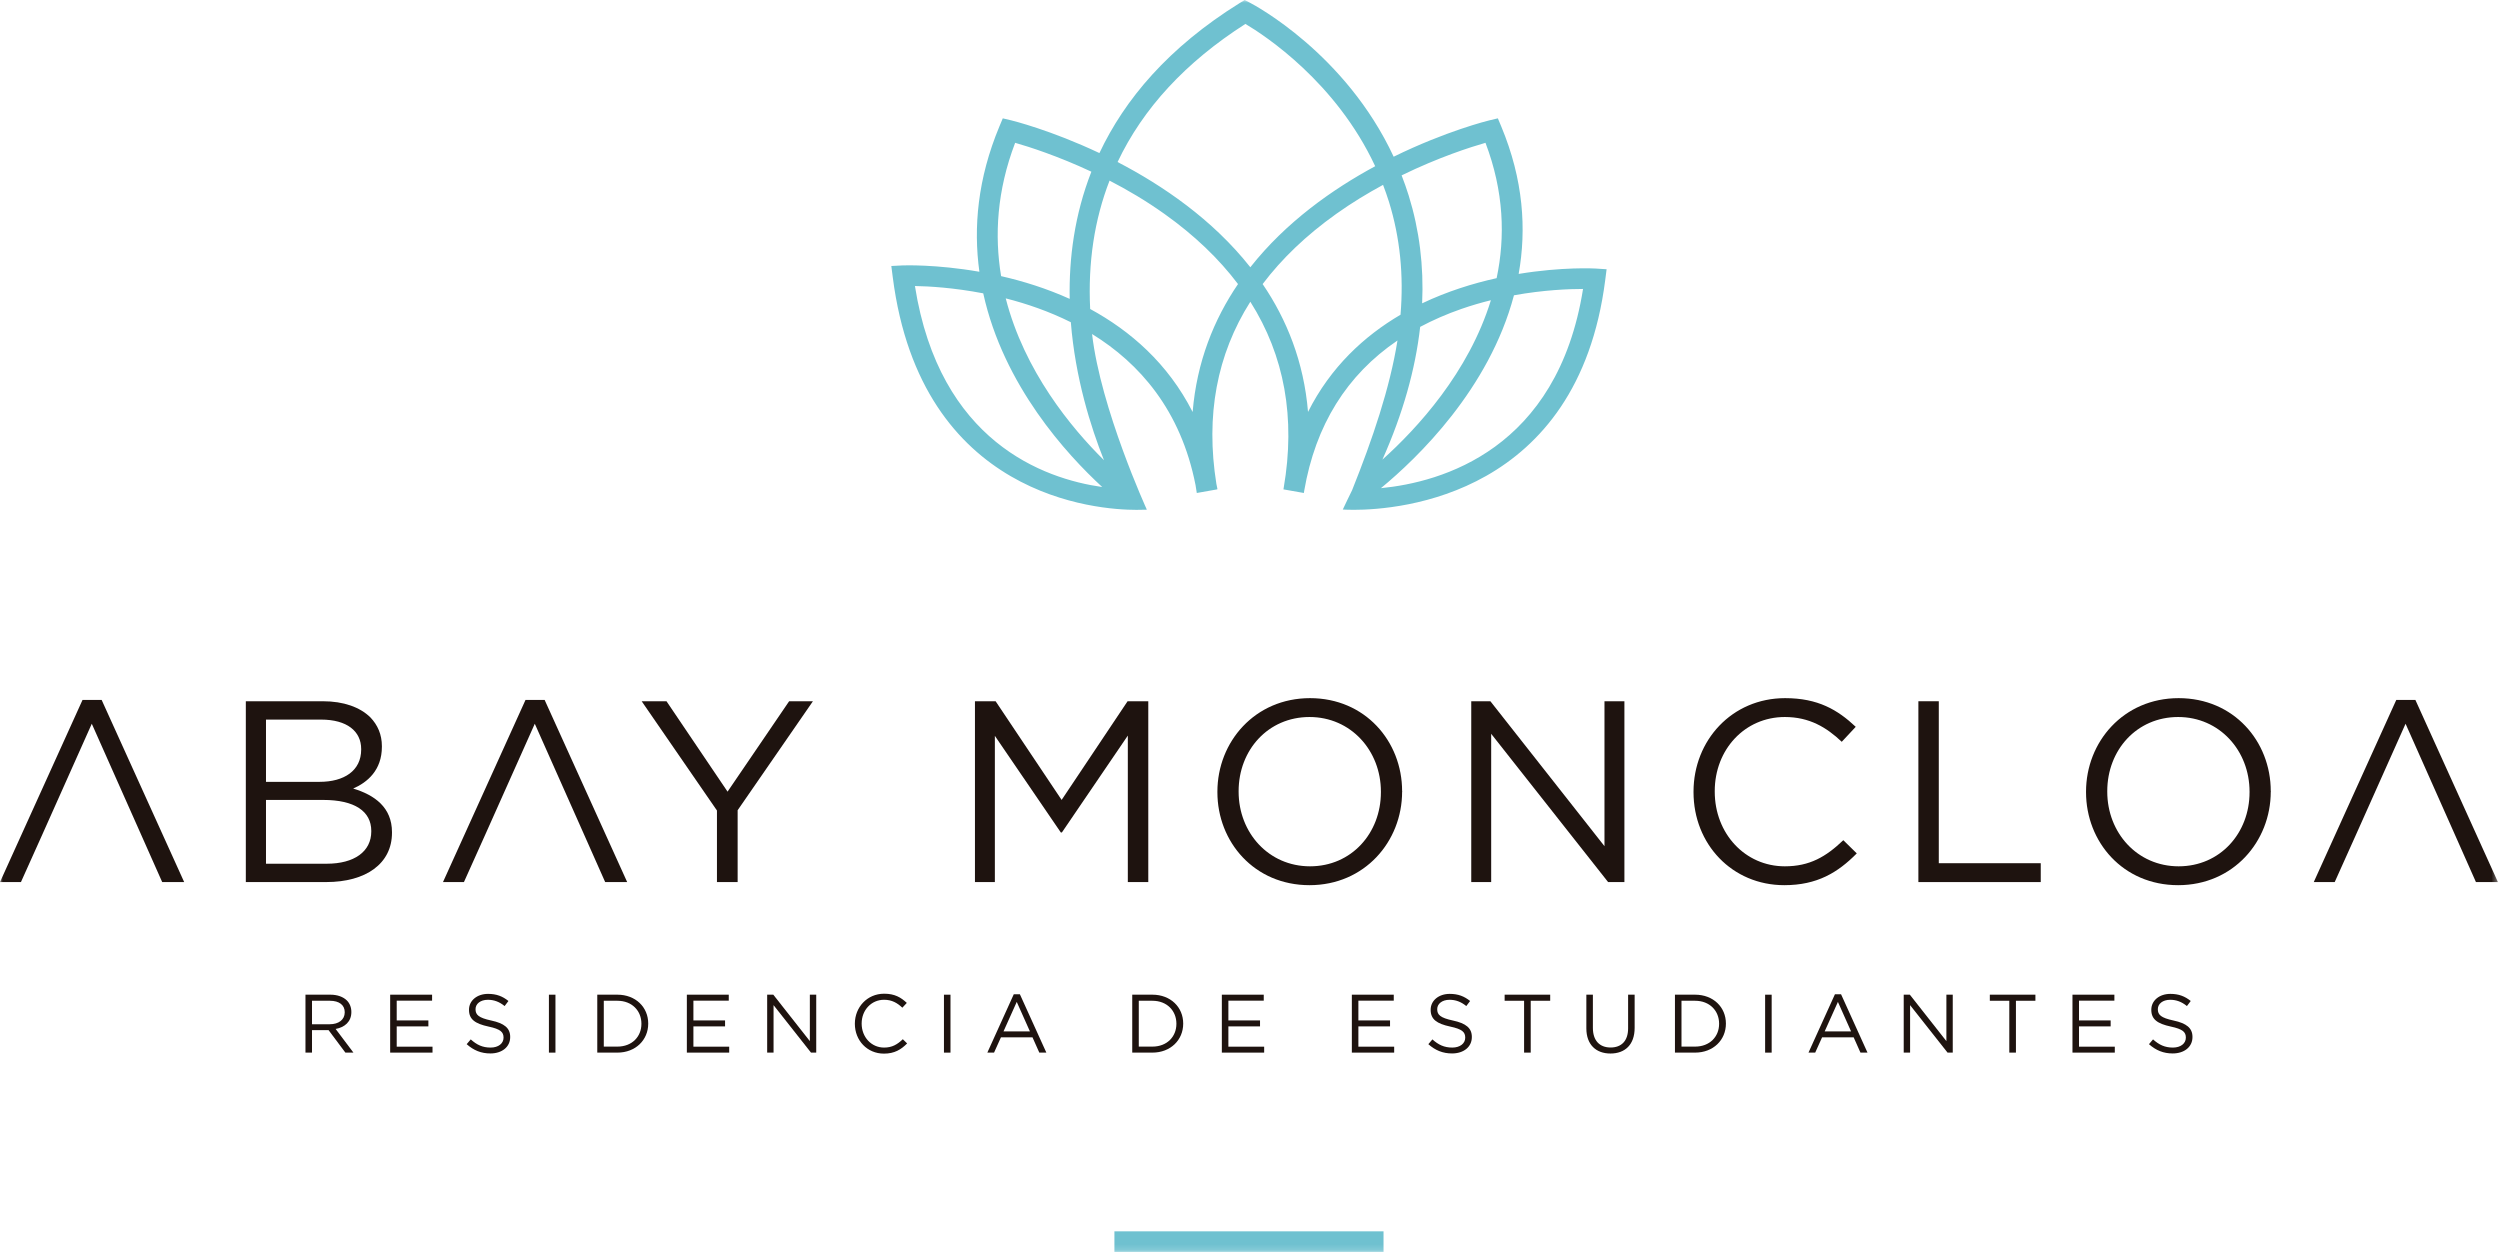 <?xml version="1.0" encoding="UTF-8" standalone="no"?>
<svg width="439px" height="220px" viewBox="0 0 439 220" version="1.1" xmlns="http://www.w3.org/2000/svg" xmlns:xlink="http://www.w3.org/1999/xlink">
    <!-- Generator: Sketch 3.8.3 (29802) - http://www.bohemiancoding.com/sketch -->
    <title>logo-abay</title>
    <desc>Created with Sketch.</desc>
    <defs>
        <polygon id="path-1" points="0 219.855 438.636 219.855 438.636 0.001 0 0.001"></polygon>
    </defs>
    <g id="Welcome" stroke="none" stroke-width="1" fill="none" fill-rule="evenodd">
        <g id="Desktop-HD" transform="translate(-781, -184)">
            <g id="Index-Header">
                <g id="Background">
                    <g id="titulo" transform="translate(544, 113)">
                        <g id="logo-abay" transform="translate(237, 71)">
                            <g id="Page-1">
                                <path d="M57.917,179.856 C59.445,179.856 60.535,179.073 60.535,177.766 L60.535,177.736 C60.535,176.492 59.575,175.734 57.932,175.734 L54.788,175.734 L54.788,179.856 L57.917,179.856 L57.917,179.856 Z M53.64,174.666 L58.017,174.666 C59.268,174.666 60.274,175.051 60.915,175.685 C61.41,176.183 61.698,176.893 61.698,177.693 L61.698,177.724 C61.698,179.407 60.535,180.396 58.937,180.684 L62.063,184.839 L60.651,184.839 L57.698,180.893 L57.671,180.893 L54.788,180.893 L54.788,184.839 L53.64,184.839 L53.64,174.666 L53.64,174.666 Z" id="Fill-1" fill="#1E130F"></path>
                                <polygon id="Fill-3" fill="#1E130F" points="68.514 174.666 75.876 174.666 75.876 175.716 69.662 175.716 69.662 179.186 75.223 179.186 75.223 180.235 69.662 180.235 69.662 183.796 75.949 183.796 75.949 184.839 68.514 184.839"></polygon>
                                <path d="M81.949,183.357 L82.663,182.517 C83.723,183.475 84.741,183.955 86.153,183.955 C87.52,183.955 88.422,183.227 88.422,182.226 L88.422,182.195 C88.422,181.249 87.915,180.715 85.777,180.263 C83.432,179.757 82.356,178.998 82.356,177.333 L82.356,177.303 C82.356,175.704 83.769,174.525 85.704,174.525 C87.186,174.525 88.249,174.946 89.282,175.774 L88.611,176.663 C87.666,175.893 86.721,175.562 85.673,175.562 C84.352,175.562 83.505,176.284 83.505,177.197 L83.505,177.227 C83.505,178.186 84.03,178.725 86.269,179.205 C88.541,179.696 89.589,180.524 89.589,182.077 L89.589,182.113 C89.589,183.855 88.134,184.986 86.111,184.986 C84.495,184.986 83.171,184.446 81.949,183.357" id="Fill-5" fill="#1E130F"></path>
                                <mask id="mask-2" fill="white">
                                    <use xlink:href="#path-1"></use>
                                </mask>
                                <g id="Clip-8"></g>
                                <polygon id="Fill-7" fill="#1E130F" mask="url(#mask-2)" points="96.389 184.841 97.538 184.841 97.538 174.668 96.389 174.668"></polygon>
                                <path d="M108.414,183.784 C110.99,183.784 112.633,182.036 112.633,179.786 L112.633,179.756 C112.633,177.505 110.99,175.734 108.414,175.734 L106.026,175.734 L106.026,183.784 L108.414,183.784 Z M104.881,174.666 L108.414,174.666 C111.615,174.666 113.827,176.865 113.827,179.725 L113.827,179.756 C113.827,182.616 111.615,184.839 108.414,184.839 L104.881,184.839 L104.881,174.666 Z" id="Fill-9" fill="#1E130F" mask="url(#mask-2)"></path>
                                <polygon id="Fill-10" fill="#1E130F" mask="url(#mask-2)" points="120.611 174.666 127.971 174.666 127.971 175.716 121.762 175.716 121.762 179.186 127.321 179.186 127.321 180.235 121.762 180.235 121.762 183.796 128.047 183.796 128.047 184.839 120.611 184.839"></polygon>
                                <polygon id="Fill-11" fill="#1E130F" mask="url(#mask-2)" points="134.715 174.666 135.791 174.666 142.209 182.822 142.209 174.666 143.33 174.666 143.33 184.839 142.412 184.839 135.836 176.501 135.836 184.839 134.715 184.839"></polygon>
                                <path d="M150.113,179.785 L150.113,179.754 C150.113,176.882 152.264,174.495 155.265,174.495 C157.112,174.495 158.214,175.153 159.235,176.111 L158.451,176.952 C157.591,176.136 156.632,175.559 155.247,175.559 C152.993,175.559 151.307,177.385 151.307,179.724 L151.307,179.754 C151.307,182.114 153.008,183.955 155.247,183.955 C156.647,183.955 157.564,183.415 158.536,182.487 L159.292,183.227 C158.232,184.304 157.069,185.017 155.219,185.017 C152.279,185.017 150.113,182.706 150.113,179.785" id="Fill-12" fill="#1E130F" mask="url(#mask-2)"></path>
                                <polygon id="Fill-13" fill="#1E130F" mask="url(#mask-2)" points="165.758 184.841 166.906 184.841 166.906 174.668 165.758 174.668"></polygon>
                                <path d="M180.855,181.118 L178.541,175.934 L176.214,181.118 L180.855,181.118 Z M178.018,174.596 L179.094,174.596 L183.738,184.839 L182.502,184.839 L181.305,182.155 L175.765,182.155 L174.556,184.839 L173.377,184.839 L178.018,174.596 Z" id="Fill-14" fill="#1E130F" mask="url(#mask-2)"></path>
                                <path d="M202.358,183.784 C204.933,183.784 206.576,182.036 206.576,179.786 L206.576,179.756 C206.576,177.505 204.933,175.734 202.358,175.734 L199.97,175.734 L199.97,183.784 L202.358,183.784 Z M198.822,174.666 L202.358,174.666 C205.559,174.666 207.77,176.865 207.77,179.725 L207.77,179.756 C207.77,182.616 205.559,184.839 202.358,184.839 L198.822,184.839 L198.822,174.666 Z" id="Fill-15" fill="#1E130F" mask="url(#mask-2)"></path>
                                <polygon id="Fill-16" fill="#1E130F" mask="url(#mask-2)" points="214.555 174.666 221.914 174.666 221.914 175.716 215.703 175.716 215.703 179.186 221.261 179.186 221.261 180.235 215.703 180.235 215.703 183.796 221.987 183.796 221.987 184.839 214.555 184.839"></polygon>
                                <polygon id="Fill-17" fill="#1E130F" mask="url(#mask-2)" points="237.384 174.666 244.744 174.666 244.744 175.716 238.532 175.716 238.532 179.186 244.091 179.186 244.091 180.235 238.532 180.235 238.532 183.796 244.817 183.796 244.817 184.839 237.384 184.839"></polygon>
                                <path d="M250.817,183.357 L251.531,182.517 C252.594,183.475 253.608,183.955 255.021,183.955 C256.39,183.955 257.293,183.227 257.293,182.226 L257.293,182.195 C257.293,181.249 256.782,180.715 254.644,180.263 C252.302,179.757 251.224,178.998 251.224,177.333 L251.224,177.303 C251.224,175.704 252.636,174.525 254.571,174.525 C256.053,174.525 257.119,174.946 258.152,175.774 L257.481,176.663 C256.536,175.893 255.592,175.562 254.544,175.562 C253.219,175.562 252.375,176.284 252.375,177.197 L252.375,177.227 C252.375,178.186 252.897,178.725 255.139,179.205 C257.408,179.696 258.456,180.524 258.456,182.077 L258.456,182.113 C258.456,183.855 257.001,184.986 254.981,184.986 C253.362,184.986 252.038,184.446 250.817,183.357" id="Fill-18" fill="#1E130F" mask="url(#mask-2)"></path>
                                <polygon id="Fill-19" fill="#1E130F" mask="url(#mask-2)" points="267.631 175.733 264.214 175.733 264.214 174.665 272.214 174.665 272.214 175.733 268.794 175.733 268.794 184.838 267.631 184.838"></polygon>
                                <path d="M278.563,180.584 L278.563,174.667 L279.711,174.667 L279.711,180.509 C279.711,182.705 280.874,183.942 282.824,183.942 C284.701,183.942 285.895,182.805 285.895,180.584 L285.895,174.667 L287.043,174.667 L287.043,180.497 C287.043,183.457 285.342,184.998 282.797,184.998 C280.279,184.998 278.563,183.457 278.563,180.584" id="Fill-20" fill="#1E130F" mask="url(#mask-2)"></path>
                                <path d="M297.656,183.784 C300.232,183.784 301.875,182.036 301.875,179.786 L301.875,179.756 C301.875,177.505 300.232,175.734 297.656,175.734 L295.269,175.734 L295.269,183.784 L297.656,183.784 Z M294.121,174.666 L297.656,174.666 C300.858,174.666 303.069,176.865 303.069,179.725 L303.069,179.756 C303.069,182.616 300.858,184.839 297.656,184.839 L294.121,184.839 L294.121,174.666 Z" id="Fill-21" fill="#1E130F" mask="url(#mask-2)"></path>
                                <polygon id="Fill-22" fill="#1E130F" mask="url(#mask-2)" points="309.956 184.841 311.104 184.841 311.104 174.668 309.956 174.668"></polygon>
                                <path d="M325.049,181.118 L322.738,175.934 L320.411,181.118 L325.049,181.118 Z M322.212,174.596 L323.291,174.596 L327.932,184.839 L326.696,184.839 L325.502,182.155 L319.959,182.155 L318.75,184.839 L317.571,184.839 L322.212,174.596 Z" id="Fill-23" fill="#1E130F" mask="url(#mask-2)"></path>
                                <polygon id="Fill-24" fill="#1E130F" mask="url(#mask-2)" points="334.292 174.666 335.367 174.666 341.786 182.822 341.786 174.666 342.903 174.666 342.903 184.839 341.989 184.839 335.413 176.501 335.413 184.839 334.292 184.839"></polygon>
                                <polygon id="Fill-25" fill="#1E130F" mask="url(#mask-2)" points="352.834 175.733 349.414 175.733 349.414 174.665 357.418 174.665 357.418 175.733 353.997 175.733 353.997 184.838 352.834 184.838"></polygon>
                                <polygon id="Fill-26" fill="#1E130F" mask="url(#mask-2)" points="363.926 174.666 371.286 174.666 371.286 175.716 365.074 175.716 365.074 179.186 370.63 179.186 370.63 180.235 365.074 180.235 365.074 183.796 371.359 183.796 371.359 184.839 363.926 184.839"></polygon>
                                <path d="M377.359,183.357 L378.073,182.517 C379.136,183.475 380.153,183.955 381.566,183.955 C382.933,183.955 383.835,183.227 383.835,182.226 L383.835,182.195 C383.835,181.249 383.324,180.715 381.186,180.263 C378.844,179.757 377.769,178.998 377.769,177.333 L377.769,177.303 C377.769,175.704 379.178,174.525 381.116,174.525 C382.598,174.525 383.661,174.946 384.694,175.774 L384.023,176.663 C383.078,175.893 382.131,175.562 381.086,175.562 C379.758,175.562 378.917,176.284 378.917,177.197 L378.917,177.227 C378.917,178.186 379.439,178.725 381.681,179.205 C383.95,179.696 384.998,180.524 384.998,182.077 L384.998,182.113 C384.998,183.855 383.543,184.986 381.52,184.986 C379.904,184.986 378.583,184.446 377.359,183.357" id="Fill-27" fill="#1E130F" mask="url(#mask-2)"></path>
                                <polygon id="Fill-28" fill="#6FC1D0" mask="url(#mask-2)" points="195.692 219.855 242.948 219.855 242.948 216.225 195.692 216.225"></polygon>
                                <polygon id="Fill-29" fill="#1E130F" mask="url(#mask-2)" points="14.49 122.913 17.852 122.913 32.341 154.892 28.48 154.892 24.753 146.502 16.118 127.09 7.449 146.502 3.677 154.892 -0.002 154.892"></polygon>
                                <path d="M57.385,151.669 C62.199,151.669 65.197,149.543 65.197,146 L65.197,145.912 C65.197,142.463 62.287,140.468 56.75,140.468 L46.708,140.468 L46.708,151.669 L57.385,151.669 Z M56.115,137.292 C60.425,137.292 63.423,135.342 63.423,131.623 L63.423,131.532 C63.423,128.399 60.926,126.36 56.385,126.36 L46.708,126.36 L46.708,137.292 L56.115,137.292 Z M43.167,123.139 L56.701,123.139 C60.337,123.139 63.198,124.18 65.018,125.951 C66.33,127.316 67.059,128.99 67.059,131.034 L67.059,131.125 C67.059,135.254 64.514,137.38 62.017,138.469 C65.786,139.606 68.833,141.781 68.833,146.136 L68.833,146.23 C68.833,151.669 64.24,154.89 57.291,154.89 L43.167,154.89 L43.167,123.139 Z" id="Fill-30" fill="#1E130F" mask="url(#mask-2)"></path>
                                <polygon id="Fill-31" fill="#1E130F" mask="url(#mask-2)" points="125.897 142.327 112.678 123.139 117.037 123.139 127.759 139.014 138.572 123.139 142.749 123.139 129.53 142.278 129.53 154.893 125.897 154.893"></polygon>
                                <polygon id="Fill-32" fill="#1E130F" mask="url(#mask-2)" points="171.202 123.139 174.831 123.139 186.422 140.467 198.004 123.139 201.639 123.139 201.639 154.893 198.046 154.893 198.046 129.168 186.465 146.184 186.282 146.184 174.698 129.217 174.698 154.893 171.202 154.893"></polygon>
                                <path d="M242.488,139.104 L242.488,139.016 C242.488,131.806 237.218,125.907 229.946,125.907 C222.681,125.907 217.502,131.709 217.502,138.925 L217.502,139.016 C217.502,146.232 222.772,152.125 230.04,152.125 C237.306,152.125 242.488,146.32 242.488,139.104 M213.775,139.104 L213.775,139.016 C213.775,130.259 220.363,122.594 230.04,122.594 C239.714,122.594 246.211,130.171 246.211,138.925 C246.257,138.967 246.257,138.967 246.211,139.016 C246.211,147.77 239.626,155.437 229.946,155.437 C220.272,155.437 213.775,147.861 213.775,139.104" id="Fill-33" fill="#1E130F" mask="url(#mask-2)"></path>
                                <polygon id="Fill-34" fill="#1E130F" mask="url(#mask-2)" points="258.352 123.139 261.712 123.139 281.746 148.59 281.746 123.139 285.246 123.139 285.246 154.893 282.384 154.893 261.851 128.856 261.851 154.893 258.352 154.893"></polygon>
                                <path d="M297.382,139.104 L297.382,139.016 C297.382,130.035 304.104,122.594 313.465,122.594 C319.233,122.594 322.687,124.639 325.867,127.629 L323.413,130.259 C320.73,127.723 317.733,125.907 313.419,125.907 C306.376,125.907 301.109,131.621 301.109,138.925 L301.109,139.016 C301.109,146.362 306.424,152.125 313.419,152.125 C317.781,152.125 320.642,150.448 323.686,147.539 L326.049,149.856 C322.732,153.214 319.093,155.437 313.325,155.437 C304.152,155.437 297.382,148.228 297.382,139.104" id="Fill-35" fill="#1E130F" mask="url(#mask-2)"></path>
                                <polygon id="Fill-36" fill="#1E130F" mask="url(#mask-2)" points="336.868 123.139 340.452 123.139 340.452 151.58 358.355 151.58 358.355 154.893 336.868 154.893"></polygon>
                                <path d="M395.021,139.104 L395.021,139.016 C395.021,131.806 389.748,125.907 382.483,125.907 C375.211,125.907 370.035,131.709 370.035,138.925 L370.035,139.016 C370.035,146.232 375.302,152.125 382.571,152.125 C389.842,152.125 395.021,146.32 395.021,139.104 M366.308,139.104 L366.308,139.016 C366.308,130.259 372.894,122.594 382.571,122.594 C392.248,122.594 398.745,130.171 398.745,138.925 C398.791,138.967 398.791,138.967 398.745,139.016 C398.745,147.77 392.154,155.437 382.483,155.437 C372.802,155.437 366.308,147.861 366.308,139.104" id="Fill-37" fill="#1E130F" mask="url(#mask-2)"></path>
                                <polygon id="Fill-38" fill="#1E130F" mask="url(#mask-2)" points="92.278 122.913 95.64 122.913 110.132 154.892 106.268 154.892 102.544 146.502 93.909 127.09 85.237 146.502 81.467 154.892 77.789 154.892"></polygon>
                                <polygon id="Fill-39" fill="#1E130F" mask="url(#mask-2)" points="420.784 122.913 424.144 122.913 438.635 154.892 434.775 154.892 431.051 146.502 422.416 127.09 413.744 146.502 409.974 154.892 406.296 154.892"></polygon>
                                <path d="M242.49,85.722 C248.927,80.414 261.501,68.305 265.851,51.854 C271.106,50.904 275.556,50.741 277.982,50.741 C273.487,78.991 253.085,84.69 242.49,85.722 M256.642,54.241 C258.385,53.637 260.116,53.134 261.802,52.718 C257.899,65.403 248.881,75.206 242.752,80.711 C246.336,72.664 248.538,64.887 249.382,57.398 C251.633,56.203 254.042,55.142 256.642,54.241 M229.688,72.333 C228.956,63.531 225.952,56.1 221.72,49.882 C225.08,45.426 229.375,41.314 234.636,37.565 C237.369,35.614 240.161,33.928 242.864,32.463 C243.234,33.443 243.593,34.437 243.912,35.469 C245.853,41.747 246.509,48.36 245.932,55.266 C239.559,59.009 233.664,64.435 229.688,72.333 M209.428,72.346 C205.078,63.792 198.466,58.087 191.434,54.259 C191.033,46.106 192.172,38.59 194.836,31.717 C197.977,33.339 201.263,35.271 204.477,37.565 C209.741,41.314 214.036,45.426 217.395,49.882 C213.161,56.106 210.157,63.537 209.428,72.346 M193.858,80.811 C188.111,75.124 179.88,65.172 176.606,52.394 C180.287,53.328 184.211,54.675 188.039,56.582 C188.816,66.337 191.513,74.927 193.858,80.811 M160.662,50.225 C163.074,50.267 167.454,50.51 172.657,51.511 C176.211,67.714 187.376,79.847 193.551,85.522 C183.282,84.063 164.985,77.581 160.662,50.225 M178.261,25.077 C180.667,25.763 185.715,27.376 191.647,30.149 C188.692,37.701 187.698,45.326 187.838,52.482 C183.744,50.634 179.616,49.36 175.795,48.49 C174.616,41.374 175.048,33.5 178.261,25.077 M218.695,4.2 C222.121,6.232 234.605,14.413 241.482,29.187 C233.998,33.227 225.809,38.999 219.558,46.931 C212.915,38.508 204.091,32.523 196.246,28.453 C200.705,19.041 208.18,10.924 218.695,4.2 M260.851,25.077 C264.108,33.655 264.329,41.653 262.808,48.845 C258.655,49.764 254.151,51.159 249.728,53.264 C250.029,46.713 249.245,40.398 247.371,34.349 C246.992,33.121 246.57,31.944 246.123,30.795 C252.629,27.613 258.267,25.817 260.851,25.077 M235.796,89.471 C235.844,89.477 236.531,89.525 237.703,89.525 C245.795,89.525 277.038,87.038 281.876,49.194 L282.119,47.28 L280.191,47.155 C280.027,47.143 274.347,46.837 266.677,48.099 C268.074,40.267 267.519,31.553 263.619,22.205 L263.023,20.782 L261.523,21.137 C261.313,21.186 253.902,23.015 244.726,27.519 C236.279,9.365 220.238,0.864 219.482,0.475 L218.565,-0.001 L217.684,0.539 C205.148,8.334 197.485,17.482 193.059,26.879 C184.506,22.839 177.79,21.186 177.59,21.137 L176.089,20.782 L175.494,22.205 C171.667,31.38 170.911,39.958 171.98,47.72 C164.313,46.385 158.645,46.6 158.478,46.609 L156.516,46.706 L156.765,48.654 C161.719,87.399 192.798,89.531 199.553,89.531 C200.346,89.531 201.348,89.501 201.388,89.501 C201.388,89.501 193.275,71.769 191.768,58.654 C200.076,63.78 207.353,72.009 209.938,85.188 C210.008,85.646 210.075,86.101 210.157,86.568 L213.738,85.934 C213.735,85.928 213.735,85.916 213.732,85.907 L213.787,85.901 C213.732,85.567 213.653,85.273 213.595,84.957 C211.682,72.973 213.671,62.276 219.558,52.985 C225.563,62.464 227.528,73.395 225.417,85.667 C225.411,85.697 225.402,85.728 225.396,85.764 L225.402,85.764 C225.39,85.822 225.387,85.883 225.374,85.934 L228.959,86.568 C228.98,86.438 228.995,86.307 229.019,86.177 C230.994,74.663 236.494,65.833 245.397,59.791 C244.076,68.096 241.02,77.12 237.427,86.083 C237.403,86.083 235.796,89.471 235.796,89.471" id="Fill-40" fill="#6FC1D0" mask="url(#mask-2)"></path>
                            </g>
                        </g>
                    </g>
                </g>
            </g>
        </g>
    </g>
</svg>
